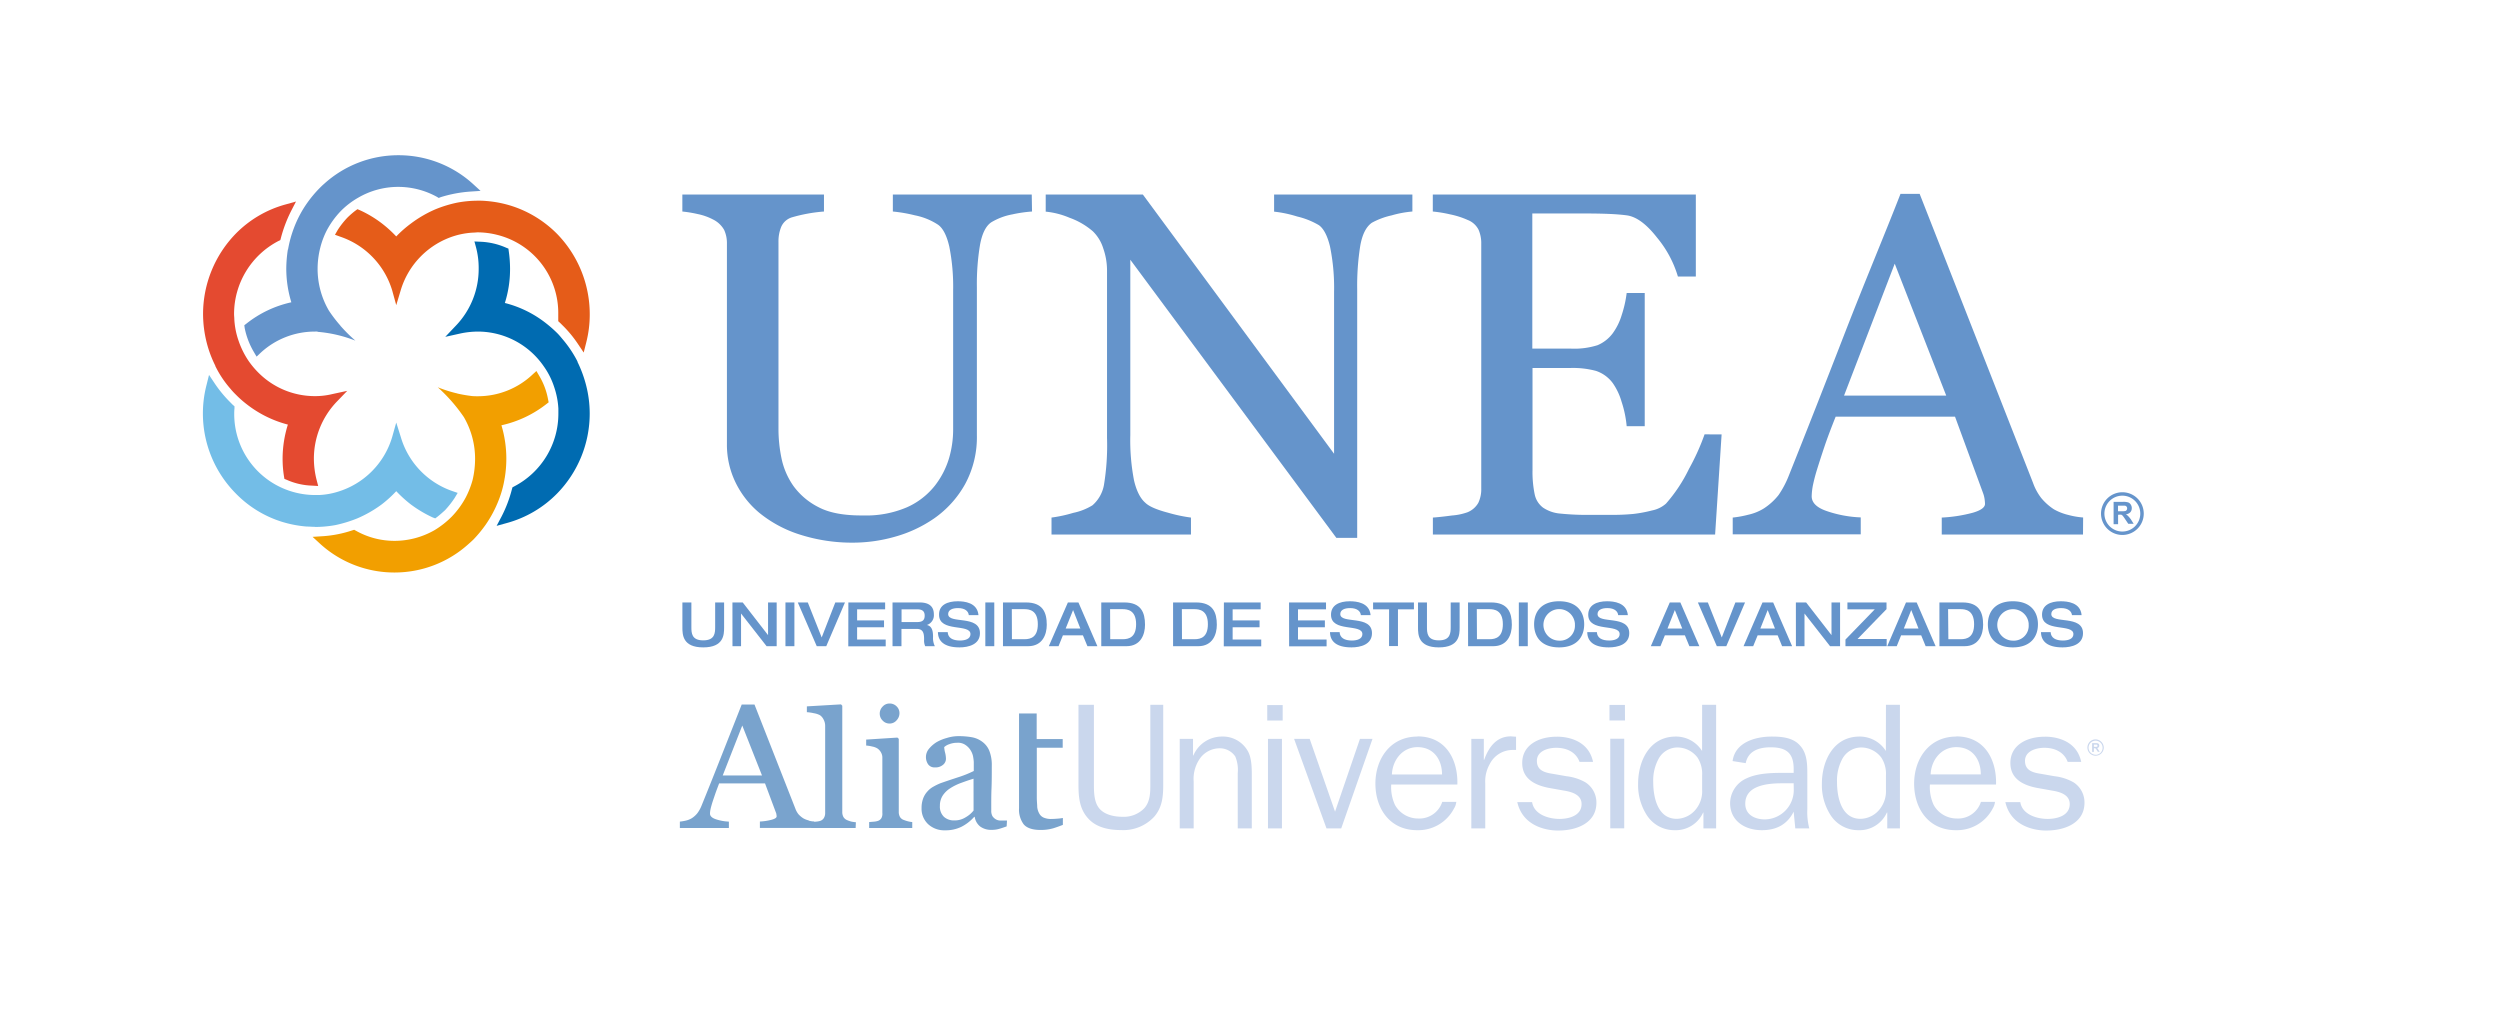 <svg id="Capa_1" data-name="Capa 1" xmlns="http://www.w3.org/2000/svg" viewBox="0 0 612 251.16"><defs><style>.cls-1{fill:#79a3cd;}.cls-2{fill:#cad7ed;}.cls-3{fill:#6594cb;}.cls-4{fill:#73bde7;}.cls-5{fill:#e44a30;}.cls-6{fill:#e55c19;}.cls-7{fill:#006bb1;}.cls-8{fill:#f29f00;}</style></defs><path class="cls-1" d="M209.46,202.7H198.62v-1.46l1.11-.1a5.19,5.19,0,0,0,1-.17,1.64,1.64,0,0,0,.94-.7A2.29,2.29,0,0,0,202,199V177.69a3.22,3.22,0,0,0-.36-1.5,2.8,2.8,0,0,0-.9-1.1,4.69,4.69,0,0,0-1.49-.49,11.56,11.56,0,0,0-1.73-.26v-1.42l8.36-.49.31.33v26a2.46,2.46,0,0,0,.3,1.27,1.87,1.87,0,0,0,.94.76,7.16,7.16,0,0,0,1,.34,8.44,8.44,0,0,0,1.09.15Z"/><path class="cls-1" d="M219.49,172.92a2.36,2.36,0,0,0-1.76-.7,2.24,2.24,0,0,0-1.66.75,2.41,2.41,0,0,0-.71,1.74,2.31,2.31,0,0,0,.71,1.68,2.22,2.22,0,0,0,1.66.73,2.18,2.18,0,0,0,1.74-.77,2.54,2.54,0,0,0,.72-1.8,2.27,2.27,0,0,0-.7-1.63m3.83,29.78H212.77v-1.46l1.06-.09a4,4,0,0,0,1-.17,1.57,1.57,0,0,0,.94-.71A2.27,2.27,0,0,0,216,199v-13.5a2.49,2.49,0,0,0-.33-1.3,2.77,2.77,0,0,0-.91-1,3.89,3.89,0,0,0-1.23-.45,8.82,8.82,0,0,0-1.49-.24v-1.46l7.65-.49.33.31v17.85a2.53,2.53,0,0,0,.3,1.28,1.76,1.76,0,0,0,1,.75,7.85,7.85,0,0,0,1,.32,6.07,6.07,0,0,0,1,.17Z"/><path class="cls-1" d="M238.32,190.63c-1.27.37-2.15.7-3.11,1.05a13.16,13.16,0,0,0-2.68,1.34,6.1,6.1,0,0,0-1.79,1.79,4.52,4.52,0,0,0-.65,2.45,3.44,3.44,0,0,0,1,2.71,3.62,3.62,0,0,0,2.49.87,5,5,0,0,0,2.81-.77,6.66,6.66,0,0,0,1.94-1.65Zm8.11,11.67c-.7.25-1.32.46-1.85.61a6.42,6.42,0,0,1-1.82.24,4.51,4.51,0,0,1-2.81-.82,3.71,3.71,0,0,1-1.34-2.36h-.13a10.56,10.56,0,0,1-3.15,2.44,8.8,8.8,0,0,1-4,.85,5.79,5.79,0,0,1-4.13-1.51,5.17,5.17,0,0,1-1.6-3.95,6.62,6.62,0,0,1,.36-2.26,5.18,5.18,0,0,1,1.08-1.8,5.29,5.29,0,0,1,1.5-1.19,14,14,0,0,1,1.72-.83c.68-.24,2.05-.71,4.12-1.39a27.15,27.15,0,0,0,4-1.59v-2.21a10.41,10.41,0,0,0-.13-1.11,4.33,4.33,0,0,0-.53-1.55,4.2,4.2,0,0,0-1.27-1.43,3.17,3.17,0,0,0-2.13-.61,5.39,5.39,0,0,0-1.94.35,3.45,3.45,0,0,0-1.24.71,7,7,0,0,0,.21,1.32,6.31,6.31,0,0,1,.22,1.59,1.92,1.92,0,0,1-.71,1.42,2.83,2.83,0,0,1-2,.64,1.89,1.89,0,0,1-1.67-.78,3.13,3.13,0,0,1-.52-1.76,3.17,3.17,0,0,1,.73-2,7.62,7.62,0,0,1,1.91-1.66,10.46,10.46,0,0,1,2.46-1,9.38,9.38,0,0,1,2.82-.45,18.52,18.52,0,0,1,3.29.26,6,6,0,0,1,2.56,1.1,5.11,5.11,0,0,1,1.75,2.24,9.46,9.46,0,0,1,.6,3.62c0,2.11,0,4-.07,5.62s-.06,3.43-.06,5.36a2.72,2.72,0,0,0,.29,1.38,2.52,2.52,0,0,0,1,.87,2.39,2.39,0,0,0,1.06.21c.49,0,1,0,1.5,0Z"/><path class="cls-1" d="M249.46,197.87a6,6,0,0,0,1.13,3.91c.76.92,2.19,1.39,4.06,1.39a10.87,10.87,0,0,0,3.2-.41c.74-.23,1.52-.51,2.34-.83v-1.69a9.71,9.71,0,0,1-1.11.15c-.73.06-1.27.09-1.65.09a4.52,4.52,0,0,1-1.94-.33,2.24,2.24,0,0,1-1.08-1,4.06,4.06,0,0,1-.5-1.61c0-.61-.1-1.37-.1-2.3V183.05h6.34v-2.13h-6.37v-6.26h-4.32Z"/><path class="cls-1" d="M176.92,189.84l4.79-12.23,4.83,12.23Zm21.09,11a4.77,4.77,0,0,1-1.35-.51,5.76,5.76,0,0,1-1.19-1,4.88,4.88,0,0,1-.77-1.39l-10-25.47h-3.13l-4.52,11.46q-2.91,7.4-5.32,13.32a8,8,0,0,1-1,1.8,5.46,5.46,0,0,1-1.4,1.26,4.9,4.9,0,0,1-1.43.57,11.27,11.27,0,0,1-1.47.25v1.57h12v-1.57a11.47,11.47,0,0,1-3.2-.58c-.94-.32-1.42-.78-1.42-1.37a4.94,4.94,0,0,1,.11-1c.08-.4.22-.92.41-1.55s.45-1.36.71-2.13.61-1.67,1-2.72h11.24l2.64,7.07a1.46,1.46,0,0,1,.14.51,2.41,2.41,0,0,1,.06.49c0,.32-.4.6-1.18.81a13.72,13.72,0,0,1-2.92.45v1.57h13.3v-1.57a6.2,6.2,0,0,1-1.4-.24"/><path class="cls-2" d="M284.76,191.92c0,2.93-.18,5.66-2.2,8a10.3,10.3,0,0,1-8.11,3.28c-2.93,0-6.05-.59-8.07-2.85-2.2-2.41-2.37-5.4-2.37-8.46V172.54h3.78v19.38c0,1.77,0,4.19,1.13,5.74,1.24,1.76,3.78,2.29,5.84,2.29a7,7,0,0,0,5.39-2.12c1.45-1.67,1.45-3.88,1.45-5.91V172.54h3.16Z"/><path class="cls-2" d="M292.05,184.93h.09a7.59,7.59,0,0,1,6.93-4.62,7,7,0,0,1,6.31,3.41c1.15,1.85,1.06,4.79,1.06,6.95V202.8H303V189.24a8.41,8.41,0,0,0-.61-4.06,4.58,4.58,0,0,0-3.82-2,6,6,0,0,0-4.6,2.2,8.68,8.68,0,0,0-1.76,5.93V202.8H288.8V180.87h3.25Z"/><path class="cls-2" d="M313.82,202.8H310.4V180.87h3.42Zm.18-26.41h-3.78V172.6H314Z"/><polygon class="cls-2" points="328.33 202.8 324.73 202.8 316.79 180.87 320.61 180.87 326.82 198.7 332.92 180.87 335.99 180.87 328.33 202.8"/><path class="cls-2" d="M363.24,180.87V186h.09c1.06-3,2.95-5.74,6.53-5.74l1.27.09v3.24h-.7a6.28,6.28,0,0,0-5.74,3.45,8.6,8.6,0,0,0-1.1,4.71V202.8h-3.41V180.87Z"/><path class="cls-2" d="M397.61,202.77h-3.42V180.84h3.42Zm.19-26.4H394v-3.8h3.78Z"/><path class="cls-2" d="M416.68,189.81a7.29,7.29,0,0,0-1.13-4.36,6.21,6.21,0,0,0-5-2.47,5.29,5.29,0,0,0-4.52,2.76,11.08,11.08,0,0,0-1.32,5.71c0,3.57,1,9,5.75,9a6.18,6.18,0,0,0,4.91-2.63,6.94,6.94,0,0,0,1.31-4.49Zm0-17.27h3.43V202.8H417v-3.89h-.07a7.36,7.36,0,0,1-7,4.32,8,8,0,0,1-6.81-3.71,13.61,13.61,0,0,1-2.11-7.69c0-5.48,2.76-11.52,9.22-11.52a7.54,7.54,0,0,1,6.44,3.53Z"/><path class="cls-2" d="M439.09,191.75h-2.85c-3.5,0-9,.47-9,5,0,2.71,2.36,3.84,4.81,3.84a7.18,7.18,0,0,0,7.06-7.43Zm0-2.55v-.95c0-3.84-1.71-5.31-5.65-5.31-2.81,0-5.49.86-6.09,3.88l-3.21-.51c.61-4.58,5.53-6,9.61-6,2.41,0,5.18.25,6.85,2.15,1.83,1.95,1.83,4.71,1.83,7.21v8.51a15.5,15.5,0,0,0,.49,4.62h-3.43l-.4-4.1c-1.58,3.15-4.24,4.53-7.8,4.53-4.16,0-7.76-2.29-7.76-6.64a6.72,6.72,0,0,1,4.12-6.09c2.51-1.17,5.79-1.3,8.55-1.3Z"/><path class="cls-2" d="M461.68,189.81a7.23,7.23,0,0,0-1.14-4.36,6.2,6.2,0,0,0-5-2.47,5.32,5.32,0,0,0-4.52,2.76,11.18,11.18,0,0,0-1.32,5.71c0,3.57,1,9,5.75,9a6.15,6.15,0,0,0,4.91-2.63,7,7,0,0,0,1.32-4.49Zm0-17.27h3.42V202.8H462v-3.89h-.09a7.34,7.34,0,0,1-7,4.32,8,8,0,0,1-6.8-3.71,13.54,13.54,0,0,1-2.11-7.69c0-5.48,2.77-11.52,9.21-11.52a7.55,7.55,0,0,1,6.45,3.53Z"/><path class="cls-2" d="M472.62,189.58c.13-3.45,2.54-6.68,6.28-6.68,4,0,6,3.06,6,6.68Zm6.28-9.27c-6.67,0-10.32,5.47-10.32,11.52s3.47,11.4,10.23,11.4a9.86,9.86,0,0,0,9-5.29,3.78,3.78,0,0,0,.56-1.64h-3.44a5.86,5.86,0,0,1-5.86,4.07,6.46,6.46,0,0,1-5.71-3.32,10.5,10.5,0,0,1-.92-5h16.19c.18-6.09-2.8-11.78-9.73-11.78"/><path class="cls-2" d="M340.74,189.59c.13-3.46,2.54-6.69,6.27-6.69,3.95,0,6,3.06,6,6.69Zm6.27-9.28c-6.66,0-10.31,5.47-10.31,11.52s3.48,11.4,10.23,11.4a9.85,9.85,0,0,0,9-5.29,3.75,3.75,0,0,0,.57-1.64h-3.44a5.87,5.87,0,0,1-5.86,4.07,6.48,6.48,0,0,1-5.71-3.32,10.38,10.38,0,0,1-.92-5h16.19c.18-6.09-2.8-11.78-9.74-11.78"/><path class="cls-2" d="M490.9,196.37h3.67c.47,3,4,4.1,6.69,4.1,2.38,0,5.41-.82,5.41-3.63,0-2.33-2.42-3-4.35-3.31l-3.64-.65c-3.43-.66-6.54-2.21-6.54-6.1,0-4.53,4.26-6.43,8.34-6.43,0,0,7.61-.46,9,6.16h-3.31c-.89-2.41-3.17-3.45-5.71-3.45-2,0-4.74.78-4.74,3.2s2,2.89,4,3.19l3.23.57a12.17,12.17,0,0,1,4.66,1.5,5.83,5.83,0,0,1,2.67,5c0,5-4.91,6.79-9.26,6.79,0,0-8.38.41-10.1-6.91"/><path class="cls-2" d="M371.4,196.37h3.66c.48,3,4,4.1,6.71,4.1,2.37,0,5.4-.82,5.4-3.63,0-2.33-2.42-3-4.35-3.31l-3.64-.65c-3.42-.66-6.54-2.21-6.54-6.1,0-4.53,4.26-6.43,8.34-6.43,0,0,7.61-.46,9,6.16h-3.31c-.87-2.41-3.16-3.45-5.7-3.45-2,0-4.74.78-4.74,3.2s2,2.89,4,3.19l3.24.57a12.12,12.12,0,0,1,4.65,1.5,5.84,5.84,0,0,1,2.68,5c0,5-4.91,6.79-9.26,6.79,0,0-8.38.41-10.1-6.91"/><path id="_8" data-name="8" class="cls-2" d="M513,181a2,2,0,1,0,2,2A2.05,2.05,0,0,0,513,181Zm0,3.76a1.72,1.72,0,1,1,1.72-1.72A1.71,1.71,0,0,1,513,184.78Zm.57-1.47a1.54,1.54,0,0,0-.23-.18.56.56,0,0,0,.56-.59.67.67,0,0,0-.09-.34.49.49,0,0,0-.25-.2,1.49,1.49,0,0,0-.5-.06h-.91v2.14h.43v-.89h.09a.65.65,0,0,1,.22,0,.51.51,0,0,1,.13.09,3,3,0,0,1,.23.31l.31.47H514l-.27-.42A2.46,2.46,0,0,0,513.53,183.31Zm-.67-.47h-.32v-.54h.66a.24.24,0,0,1,.16.09.22.22,0,0,1,.06.17.23.23,0,0,1,0,.15.23.23,0,0,1-.12.1A1.64,1.64,0,0,1,512.86,182.84Z"/><path class="cls-3" d="M252.64,51.78a33.2,33.2,0,0,0-4.82.7,15.42,15.42,0,0,0-5.16,1.94q-2,1.36-2.76,5.57a58.26,58.26,0,0,0-.76,10.33v36.19a24.09,24.09,0,0,1-2.88,12,25.11,25.11,0,0,1-7.57,8.39,32,32,0,0,1-9.75,4.53,37.62,37.62,0,0,1-9.83,1.41,42,42,0,0,1-13.38-2,30,30,0,0,1-9.86-5.31,22.41,22.41,0,0,1-5.92-7.66,21.13,21.13,0,0,1-2-9V59.71a7.79,7.79,0,0,0-.68-3.43,6.33,6.33,0,0,0-2.72-2.55,14.13,14.13,0,0,0-3.76-1.33,30,30,0,0,0-3.75-.62V47.62h34.67v4.16a38.64,38.64,0,0,0-7.8,1.41,4.18,4.18,0,0,0-2.67,2.34,9.36,9.36,0,0,0-.67,3.56v46a35.66,35.66,0,0,0,.72,7,18.26,18.26,0,0,0,2.91,6.83,17.08,17.08,0,0,0,6.22,5.26q3.93,2.06,10.79,2a25.38,25.38,0,0,0,10.82-2,18.09,18.09,0,0,0,6.9-5.38,20.54,20.54,0,0,0,3.4-6.64,25,25,0,0,0,1-6.94V71.07a50.05,50.05,0,0,0-.93-10.64c-.62-2.75-1.56-4.57-2.77-5.42A15.85,15.85,0,0,0,224,52.72a36.3,36.3,0,0,0-5.43-.94V47.62h34Z"/><path class="cls-3" d="M345.75,51.78a25.9,25.9,0,0,0-5.06.94,18.27,18.27,0,0,0-4.86,1.81c-1.41,1-2.35,2.86-2.84,5.64a62.44,62.44,0,0,0-.75,10.57v60.93h-5.1L276.7,63.58v42.93a51.91,51.91,0,0,0,.91,11.09c.6,2.57,1.53,4.42,2.79,5.5q1.34,1.31,5.57,2.42a36.89,36.89,0,0,0,5.58,1.18v4.15H257.41V126.7a33.49,33.49,0,0,0,5.32-1.15,14.6,14.6,0,0,0,4.69-1.84,8.63,8.63,0,0,0,2.83-5,59.58,59.58,0,0,0,.75-11.52v-41a16.28,16.28,0,0,0-.93-5.4,9.92,9.92,0,0,0-2.53-4.16,18,18,0,0,0-5.71-3.32,19.8,19.8,0,0,0-5.84-1.5V47.62h23.78l46.81,63.46V71.49a50.36,50.36,0,0,0-1-11.18c-.63-2.58-1.53-4.33-2.7-5.18A19,19,0,0,0,317.55,53a29.46,29.46,0,0,0-5.65-1.19V47.62h33.85Z"/><path class="cls-3" d="M421.45,106.34l-1.59,24.51H350.77V126.7c1.18-.08,2.73-.25,4.68-.51a14.36,14.36,0,0,0,3.82-.8,5.35,5.35,0,0,0,2.62-2.29,7.78,7.78,0,0,0,.72-3.56V59.71a8.33,8.33,0,0,0-.64-3.43,5,5,0,0,0-2.7-2.44A20.29,20.29,0,0,0,355,52.48a32.21,32.21,0,0,0-4.25-.7V47.62h64.39V67.69h-4.39a26.86,26.86,0,0,0-5.07-9.48c-2.61-3.35-5.07-5.16-7.43-5.49-1.21-.16-2.65-.28-4.32-.35s-3.62-.11-5.76-.11H375.11V85.34h9.39a18.88,18.88,0,0,0,6.59-.84,9,9,0,0,0,3.67-2.86A14.77,14.77,0,0,0,397,77.1a28.06,28.06,0,0,0,1.21-5.38h4.42v32.62h-4.42a26.51,26.51,0,0,0-1.25-6,15.35,15.35,0,0,0-2.15-4.55,8.41,8.41,0,0,0-4.13-3,21.74,21.74,0,0,0-6.13-.71h-9.39v25a26.88,26.88,0,0,0,.53,5.92,5.44,5.44,0,0,0,2.05,3.27,8.81,8.81,0,0,0,4.17,1.45,65,65,0,0,0,7.5.32h5.11a53.36,53.36,0,0,0,5.35-.23,33.6,33.6,0,0,0,4.58-.86,7.18,7.18,0,0,0,3.39-1.67,37.6,37.6,0,0,0,5.64-8.53,55.8,55.8,0,0,0,3.8-8.42Z"/><path class="cls-3" d="M509.92,130.85H475.34V126.7a36,36,0,0,0,7.59-1.18c2-.58,3-1.31,3-2.18a10,10,0,0,0-.12-1.28,6.89,6.89,0,0,0-.36-1.36L478.59,102H449.37c-1.1,2.76-2,5.13-2.69,7.17s-1.29,3.91-1.83,5.64a41.81,41.81,0,0,0-1.07,4.09,16.42,16.42,0,0,0-.28,2.59c0,1.56,1.22,2.78,3.69,3.62a28.89,28.89,0,0,0,8.32,1.55v4.15H424.17V126.7A25.33,25.33,0,0,0,428,126a12.21,12.21,0,0,0,3.75-1.51,15,15,0,0,0,3.64-3.3,23.56,23.56,0,0,0,2.52-4.78q6.27-15.68,13.83-35.2c5.06-13,9.55-23.6,13.5-33.75h4.69l27.76,70.76a13.45,13.45,0,0,0,2,3.69,13.93,13.93,0,0,0,3.09,2.76,13.61,13.61,0,0,0,3.55,1.39,19.43,19.43,0,0,0,3.62.62Zm-33.48-34-12.61-32.3-12.41,32.3Z"/><path class="cls-3" d="M167.05,147.48h2.2v6c0,1.49.05,3.28,2.9,3.28s2.92-1.79,2.92-3.28v-6h2.19v6.11c0,1.77-.06,4.89-5.11,4.89s-5.1-3.12-5.1-4.89Z"/><path class="cls-3" d="M179.3,147.48h2.52l6.2,8h0v-8h2.11v10.71h-2.47l-6.25-8h0v8h-2.1Z"/><path class="cls-3" d="M192.28,147.48h2.19v10.71h-2.19Z"/><path class="cls-3" d="M195.3,147.48h2.45l3.4,8.57,3.33-8.57h2.37l-4.58,10.71h-2.33Z"/><path class="cls-3" d="M207.68,147.48h9v1.68h-6.86v2.71h6.59v1.68h-6.59v3h7v1.67h-9.16Z"/><path class="cls-3" d="M218.49,147.48h6.61c2.65,0,3.51,1.25,3.51,2.92A2.51,2.51,0,0,1,226.9,153v0c1.23.27,1.51,1.39,1.51,2.89a4.55,4.55,0,0,0,.44,2.3h-2.36a3.41,3.41,0,0,1-.27-1.62c0-1.53-.2-2.61-1.81-2.61h-3.73v4.23h-2.19Zm6,4.8c1.21,0,1.87-.37,1.87-1.57s-.72-1.55-1.87-1.55h-3.79v3.12Z"/><path class="cls-3" d="M234.44,147.19c1.6,0,4.82.29,5.09,3.4h-2.37c-.07-.84-.79-1.73-2.62-1.73-1.46,0-2.43.47-2.43,1.47,0,2.52,7.78.1,7.78,4.68,0,2.76-2.8,3.47-5,3.47-3.75,0-5.26-1.51-5.29-3.74H232c.06,1.4,1.19,2.06,3,2.06,1.33,0,2.57-.4,2.57-1.57,0-2.65-7.69-.34-7.69-4.74C229.83,148.12,231.9,147.19,234.44,147.19Z"/><path class="cls-3" d="M241.21,147.48h2.19v10.71h-2.19Z"/><path class="cls-3" d="M245.53,147.48h5.62c4.09,0,5.1,2.4,5.1,5.47,0,2.31-1,5.24-4.58,5.24h-6.14Zm2.19,9h3.08c1.58,0,3.26-.54,3.26-3.67,0-3.48-2.15-3.69-3.37-3.69h-3Z"/><path class="cls-3" d="M261.42,147.48H264l4.64,10.71h-2.44l-1.1-2.66h-4.9l-1.07,2.66h-2.38Zm3.05,6.38-1.78-4.52-1.81,4.52Z"/><path class="cls-3" d="M269.59,147.48h5.62c4.09,0,5.09,2.4,5.09,5.47,0,2.31-1,5.24-4.56,5.24h-6.15Zm2.19,9h3.08c1.58,0,3.26-.54,3.26-3.67,0-3.48-2.14-3.69-3.37-3.69h-3Z"/><path class="cls-3" d="M287.17,147.48h5.62c4.09,0,5.09,2.4,5.09,5.47,0,2.31-1,5.24-4.57,5.24h-6.14Zm2.18,9h3.09c1.57,0,3.25-.54,3.25-3.67,0-3.48-2.14-3.69-3.37-3.69h-3Z"/><path class="cls-3" d="M299.61,147.48h9v1.68h-6.86v2.71h6.59v1.68h-6.59v3h7v1.67h-9.17Z"/><path class="cls-3" d="M315.56,147.48h9.05v1.68h-6.86v2.71h6.58v1.68h-6.58v3h7v1.67h-9.17Z"/><path class="cls-3" d="M330.43,147.19c1.6,0,4.81.29,5.09,3.4h-2.38c-.07-.84-.79-1.73-2.61-1.73-1.46,0-2.43.47-2.43,1.47,0,2.52,7.76.1,7.76,4.68,0,2.76-2.79,3.47-5,3.47-3.76,0-5.25-1.51-5.28-3.74h2.36c.06,1.4,1.2,2.06,3,2.06,1.32,0,2.57-.4,2.57-1.57,0-2.65-7.68-.34-7.68-4.74C325.82,148.12,327.88,147.19,330.43,147.19Z"/><path class="cls-3" d="M340.05,149.16h-3.92v-1.68h10v1.68h-3.91v9h-2.18Z"/><path class="cls-3" d="M347.13,147.48h2.19v6c0,1.49.06,3.28,2.9,3.28s2.91-1.79,2.91-3.28v-6h2.19v6.11c0,1.77-.05,4.89-5.1,4.89s-5.09-3.12-5.09-4.89Z"/><path class="cls-3" d="M359.37,147.48H365c4.1,0,5.1,2.4,5.1,5.47,0,2.31-1,5.24-4.56,5.24h-6.15Zm2.19,9h3.08c1.57,0,3.26-.54,3.26-3.67,0-3.48-2.14-3.69-3.38-3.69h-3Z"/><path class="cls-3" d="M371.81,147.48H374v10.71h-2.19Z"/><path class="cls-3" d="M375.55,152.83c0-3,1.72-5.64,6.12-5.64s6.14,2.64,6.14,5.64-1.73,5.65-6.14,5.65S375.55,155.84,375.55,152.83Zm10,0a3.86,3.86,0,1,0-3.86,4A3.65,3.65,0,0,0,385.53,152.83Z"/><path class="cls-3" d="M393.4,147.19c1.61,0,4.81.29,5.1,3.4h-2.37c-.07-.84-.81-1.73-2.63-1.73-1.45,0-2.42.47-2.42,1.47,0,2.52,7.76.1,7.76,4.68,0,2.76-2.78,3.47-5,3.47-3.76,0-5.26-1.51-5.28-3.74h2.36c.05,1.4,1.2,2.06,3,2.06,1.31,0,2.57-.4,2.57-1.57,0-2.65-7.69-.34-7.69-4.74C388.8,148.12,390.86,147.19,393.4,147.19Z"/><path class="cls-3" d="M408.76,147.48h2.59L416,158.19h-2.44l-1.1-2.66h-4.9l-1.08,2.66h-2.36Zm3.05,6.38L410,149.34l-1.8,4.52Z"/><path class="cls-3" d="M415.64,147.48h2.44l3.41,8.57,3.33-8.57h2.37l-4.59,10.71h-2.32Z"/><path class="cls-3" d="M431.46,147.48h2.61l4.64,10.71h-2.45l-1.09-2.66h-4.9l-1.09,2.66h-2.36Zm3.05,6.38-1.78-4.52-1.8,4.52Z"/><path class="cls-3" d="M439.63,147.48h2.51l6.21,8h0v-8h2.1v10.71H448l-6.26-8h0v8h-2.1Z"/><path class="cls-3" d="M451.77,156.56l7.18-7.4h-6.7v-1.68h9.57v1.64l-7.1,7.31h7.14v1.76H451.77Z"/><path class="cls-3" d="M466.59,147.48h2.61l4.64,10.71H471.4l-1.09-2.66h-4.92l-1.07,2.66H462Zm3.06,6.38-1.78-4.52-1.81,4.52Z"/><path class="cls-3" d="M474.77,147.48h5.62c4.09,0,5.08,2.4,5.08,5.47,0,2.31-1,5.24-4.55,5.24h-6.15Zm2.19,9H480c1.58,0,3.26-.54,3.26-3.67,0-3.48-2.15-3.69-3.37-3.69h-3Z"/><path class="cls-3" d="M486.63,152.83c0-3,1.72-5.64,6.12-5.64s6.14,2.64,6.14,5.64-1.72,5.65-6.14,5.65S486.63,155.84,486.63,152.83Zm10,0a3.85,3.85,0,1,0-3.86,4A3.64,3.64,0,0,0,496.61,152.83Z"/><path class="cls-3" d="M504.47,147.19c1.62,0,4.83.29,5.11,3.4h-2.36c-.08-.84-.82-1.73-2.65-1.73-1.45,0-2.41.47-2.41,1.47,0,2.52,7.76.1,7.76,4.68,0,2.76-2.78,3.47-5,3.47-3.76,0-5.25-1.51-5.29-3.74H502c.06,1.4,1.21,2.06,3,2.06,1.33,0,2.57-.4,2.57-1.57,0-2.65-7.68-.34-7.68-4.74C499.88,148.12,501.94,147.19,504.47,147.19Z"/><path id="_8-2" data-name="8" class="cls-3" d="M519.56,120.5a5.23,5.23,0,1,0,5.23,5.23A5.23,5.23,0,0,0,519.56,120.5Zm0,9.62a4.39,4.39,0,1,1,4.38-4.39A4.39,4.39,0,0,1,519.56,130.12Zm1.45-3.75a2.64,2.64,0,0,0-.6-.46,1.78,1.78,0,0,0,1.09-.51,1.44,1.44,0,0,0,.36-1,1.52,1.52,0,0,0-.24-.86A1.23,1.23,0,0,0,521,123a3.88,3.88,0,0,0-1.27-.15h-2.32v5.47h1.1V126h.22a2.41,2.41,0,0,1,.56,0,1.15,1.15,0,0,1,.33.24,8.33,8.33,0,0,1,.58.8l.8,1.19h1.32l-.66-1.06A6.57,6.57,0,0,0,521,126.37Zm-1.7-1.21h-.82v-1.38h1.66a.77.77,0,0,1,.42.22.64.64,0,0,1,.15.45.7.7,0,0,1-.11.4.57.57,0,0,1-.31.24A4,4,0,0,1,519.31,125.16Z"/><path class="cls-4" d="M77,129h.06a28.26,28.26,0,0,0,5.06-.46,31.72,31.72,0,0,0,5.37-1.65,29.37,29.37,0,0,0,6-3.45A29,29,0,0,0,97,120.24a30.92,30.92,0,0,0,3.5,3.19,30,30,0,0,0,5.43,3.24l.62.23.52-.39c.66-.51,1.27-1.07,1.86-1.6a22.74,22.74,0,0,0,2.36-3l.75-1.25-1.37-.47A19.91,19.91,0,0,1,98.12,107L97,103.44,96,107A19.89,19.89,0,0,1,82.63,120.4a18.13,18.13,0,0,1-4.5.78c-.36,0-.7,0-1,0a19.56,19.56,0,0,1-4.84-.61A19.8,19.8,0,0,1,57.34,101.2,11.22,11.22,0,0,1,57.4,100l0-.55L57,99.12l-.9-.91h0a30.56,30.56,0,0,1-3.53-4.33l-1.4-2.1-.61,2.46a27.79,27.79,0,0,0-.89,6.94v0h0a27.82,27.82,0,0,0,8.06,19.63,27,27,0,0,0,11.17,6.89,28,28,0,0,0,6.19,1.2c.63,0,1.28.07,2,.07"/><path class="cls-5" d="M52.69,89.57l1-.52-1,.52a25.23,25.23,0,0,0,3.75,5.63,17.39,17.39,0,0,0,1.29,1.4,25.79,25.79,0,0,0,2.64,2.34,27.76,27.76,0,0,0,10.1,5,28.2,28.2,0,0,0-1.29,8.37h0a27.43,27.43,0,0,0,.34,4.3l.1.62.57.23a16.44,16.44,0,0,0,6.18,1.42l1.52.09-.39-1.51a21.35,21.35,0,0,1-.66-5.15,20.18,20.18,0,0,1,5.54-13.91L85,95.68l-3.65.79a17.68,17.68,0,0,1-4.26.5,19.46,19.46,0,0,1-13.26-5.19,21,21,0,0,1-2.94-3.37,20.71,20.71,0,0,1-2.53-5.12,18.93,18.93,0,0,1-1-5.19c0-.35-.06-.8-.06-1.18A20.16,20.16,0,0,1,68.16,59l.47-.24.13-.48a33.33,33.33,0,0,1,2.5-6.62l1.2-2.33-2.48.7a27.12,27.12,0,0,0-12.27,7.18,28.22,28.22,0,0,0-8,19.67h0a28.91,28.91,0,0,0,.89,7,27.9,27.9,0,0,0,2.13,5.69"/><path class="cls-3" d="M70.47,61.08a31.75,31.75,0,0,0-.39,4.67v0A28.31,28.31,0,0,0,71.32,74a27,27,0,0,0-10.95,5.19l-.56.43.09.69a18.69,18.69,0,0,0,2.2,5.78l.71,1.21,1-.94A19.54,19.54,0,0,1,77.1,81.17a5.24,5.24,0,0,1,.67,0l-.06.06A32.43,32.43,0,0,1,87,83.39,36.18,36.18,0,0,1,83.56,80h0a1.26,1.26,0,0,1-.26-.32,33.78,33.78,0,0,1-2.78-3.63v0A20.26,20.26,0,0,1,77.75,65.8a21.18,21.18,0,0,1,.65-5.15A19.8,19.8,0,0,1,80,56.39a21.33,21.33,0,0,1,3.43-4.73,19.68,19.68,0,0,1,4.23-3.25,19.43,19.43,0,0,1,9.77-2.66A19.67,19.67,0,0,1,107,48.21l.4.25.47-.19a31.67,31.67,0,0,1,7.09-1.36l2.68-.18-2-1.83A27.07,27.07,0,0,0,97.51,38h0a27,27,0,0,0-18.16,7c-.43.37-.8.74-1.19,1.13a29,29,0,0,0-2.93,3.51,27.24,27.24,0,0,0-3.26,6.13,28.48,28.48,0,0,0-1.46,5.32"/><path class="cls-6" d="M144.37,76.92a28.19,28.19,0,0,0-8-19.67,27.49,27.49,0,0,0-11.17-6.85A27.8,27.8,0,0,0,119,49.2a18.25,18.25,0,0,0-2-.07h0a27.54,27.54,0,0,0-5,.46,30.06,30.06,0,0,0-5.39,1.64,29.18,29.18,0,0,0-6,3.48A28.14,28.14,0,0,0,97,57.88a29.73,29.73,0,0,0-3.49-3.17,27.84,27.84,0,0,0-5.41-3.25l-.6-.25-.55.4a22,22,0,0,0-1.85,1.61,20.65,20.65,0,0,0-2.38,3L82,57.47l1.38.5A19.94,19.94,0,0,1,96,71.07L97,74.7l1.09-3.63a19.91,19.91,0,0,1,13.3-13.36,19,19,0,0,1,4.51-.77c.35,0,.69-.06,1.06-.06a19.57,19.57,0,0,1,4.81.63,19.69,19.69,0,0,1,14.89,19.41c0,.38,0,.83,0,1.18l0,.53.4.37c.34.32.6.6.9.89l0,0v0a28.87,28.87,0,0,1,3.54,4.34l1.39,2.07.62-2.46a27.55,27.55,0,0,0,.86-6.83v-.13Z"/><path class="cls-7" d="M141.39,88.53a28,28,0,0,0-3.77-5.61c-.41-.5-.83-1-1.26-1.42a31.09,31.09,0,0,0-2.65-2.33,26.92,26.92,0,0,0-10.12-5,27.35,27.35,0,0,0,1.27-8.3v-.15a30.06,30.06,0,0,0-.32-4.25l-.08-.61-.6-.24a17.12,17.12,0,0,0-6.19-1.44l-1.53-.07.41,1.51a19.8,19.8,0,0,1,.63,5.15,20.05,20.05,0,0,1-5.53,13.9L109,82.46l3.69-.82a21.13,21.13,0,0,1,4.3-.47,19.58,19.58,0,0,1,13.23,5.17,19.83,19.83,0,0,1,2.93,3.39,18.58,18.58,0,0,1,2.54,5.1,19.55,19.55,0,0,1,1,5.19c0,.38,0,.77,0,1.18a20.07,20.07,0,0,1-10.81,17.87l-.43.23-.14.5a31.65,31.65,0,0,1-2.51,6.61l-1.23,2.32,2.49-.69a27.32,27.32,0,0,0,12.3-7.21,28,28,0,0,0,8-19.56v-.07h0v0a27.75,27.75,0,0,0-.89-6.92,29.82,29.82,0,0,0-2.11-5.71"/><path class="cls-8" d="M123.56,117a29,29,0,0,0,.39-4.58v-.1a28.35,28.35,0,0,0-1.2-8.21,27.44,27.44,0,0,0,11-5.19l.56-.43-.14-.69A17.22,17.22,0,0,0,132,92l-.69-1.18-1,.92A19.48,19.48,0,0,1,117,97c-.65,0-1.29,0-1.94-.11-1-.13-2.07-.32-3-.53a4.27,4.27,0,0,0-.48-.13h0a32.35,32.35,0,0,1-4.42-1.43,40.47,40.47,0,0,1,6.39,7.3h0a20.27,20.27,0,0,1,2.75,10.27,22.39,22.39,0,0,1-.61,5.13,21.7,21.7,0,0,1-1.66,4.25,21.05,21.05,0,0,1-3.42,4.7,21.69,21.69,0,0,1-4.23,3.33,19.72,19.72,0,0,1-9.79,2.62,19.19,19.19,0,0,1-9.47-2.48l-.42-.23-.48.15a28.37,28.37,0,0,1-7,1.41l-2.7.17,2,1.84a27,27,0,0,0,18,6.89h.07a27,27,0,0,0,18.13-7c.43-.37.85-.76,1.23-1.13a31,31,0,0,0,2.91-3.53,28.76,28.76,0,0,0,3.25-6.13,25.47,25.47,0,0,0,1.44-5.34"/></svg>